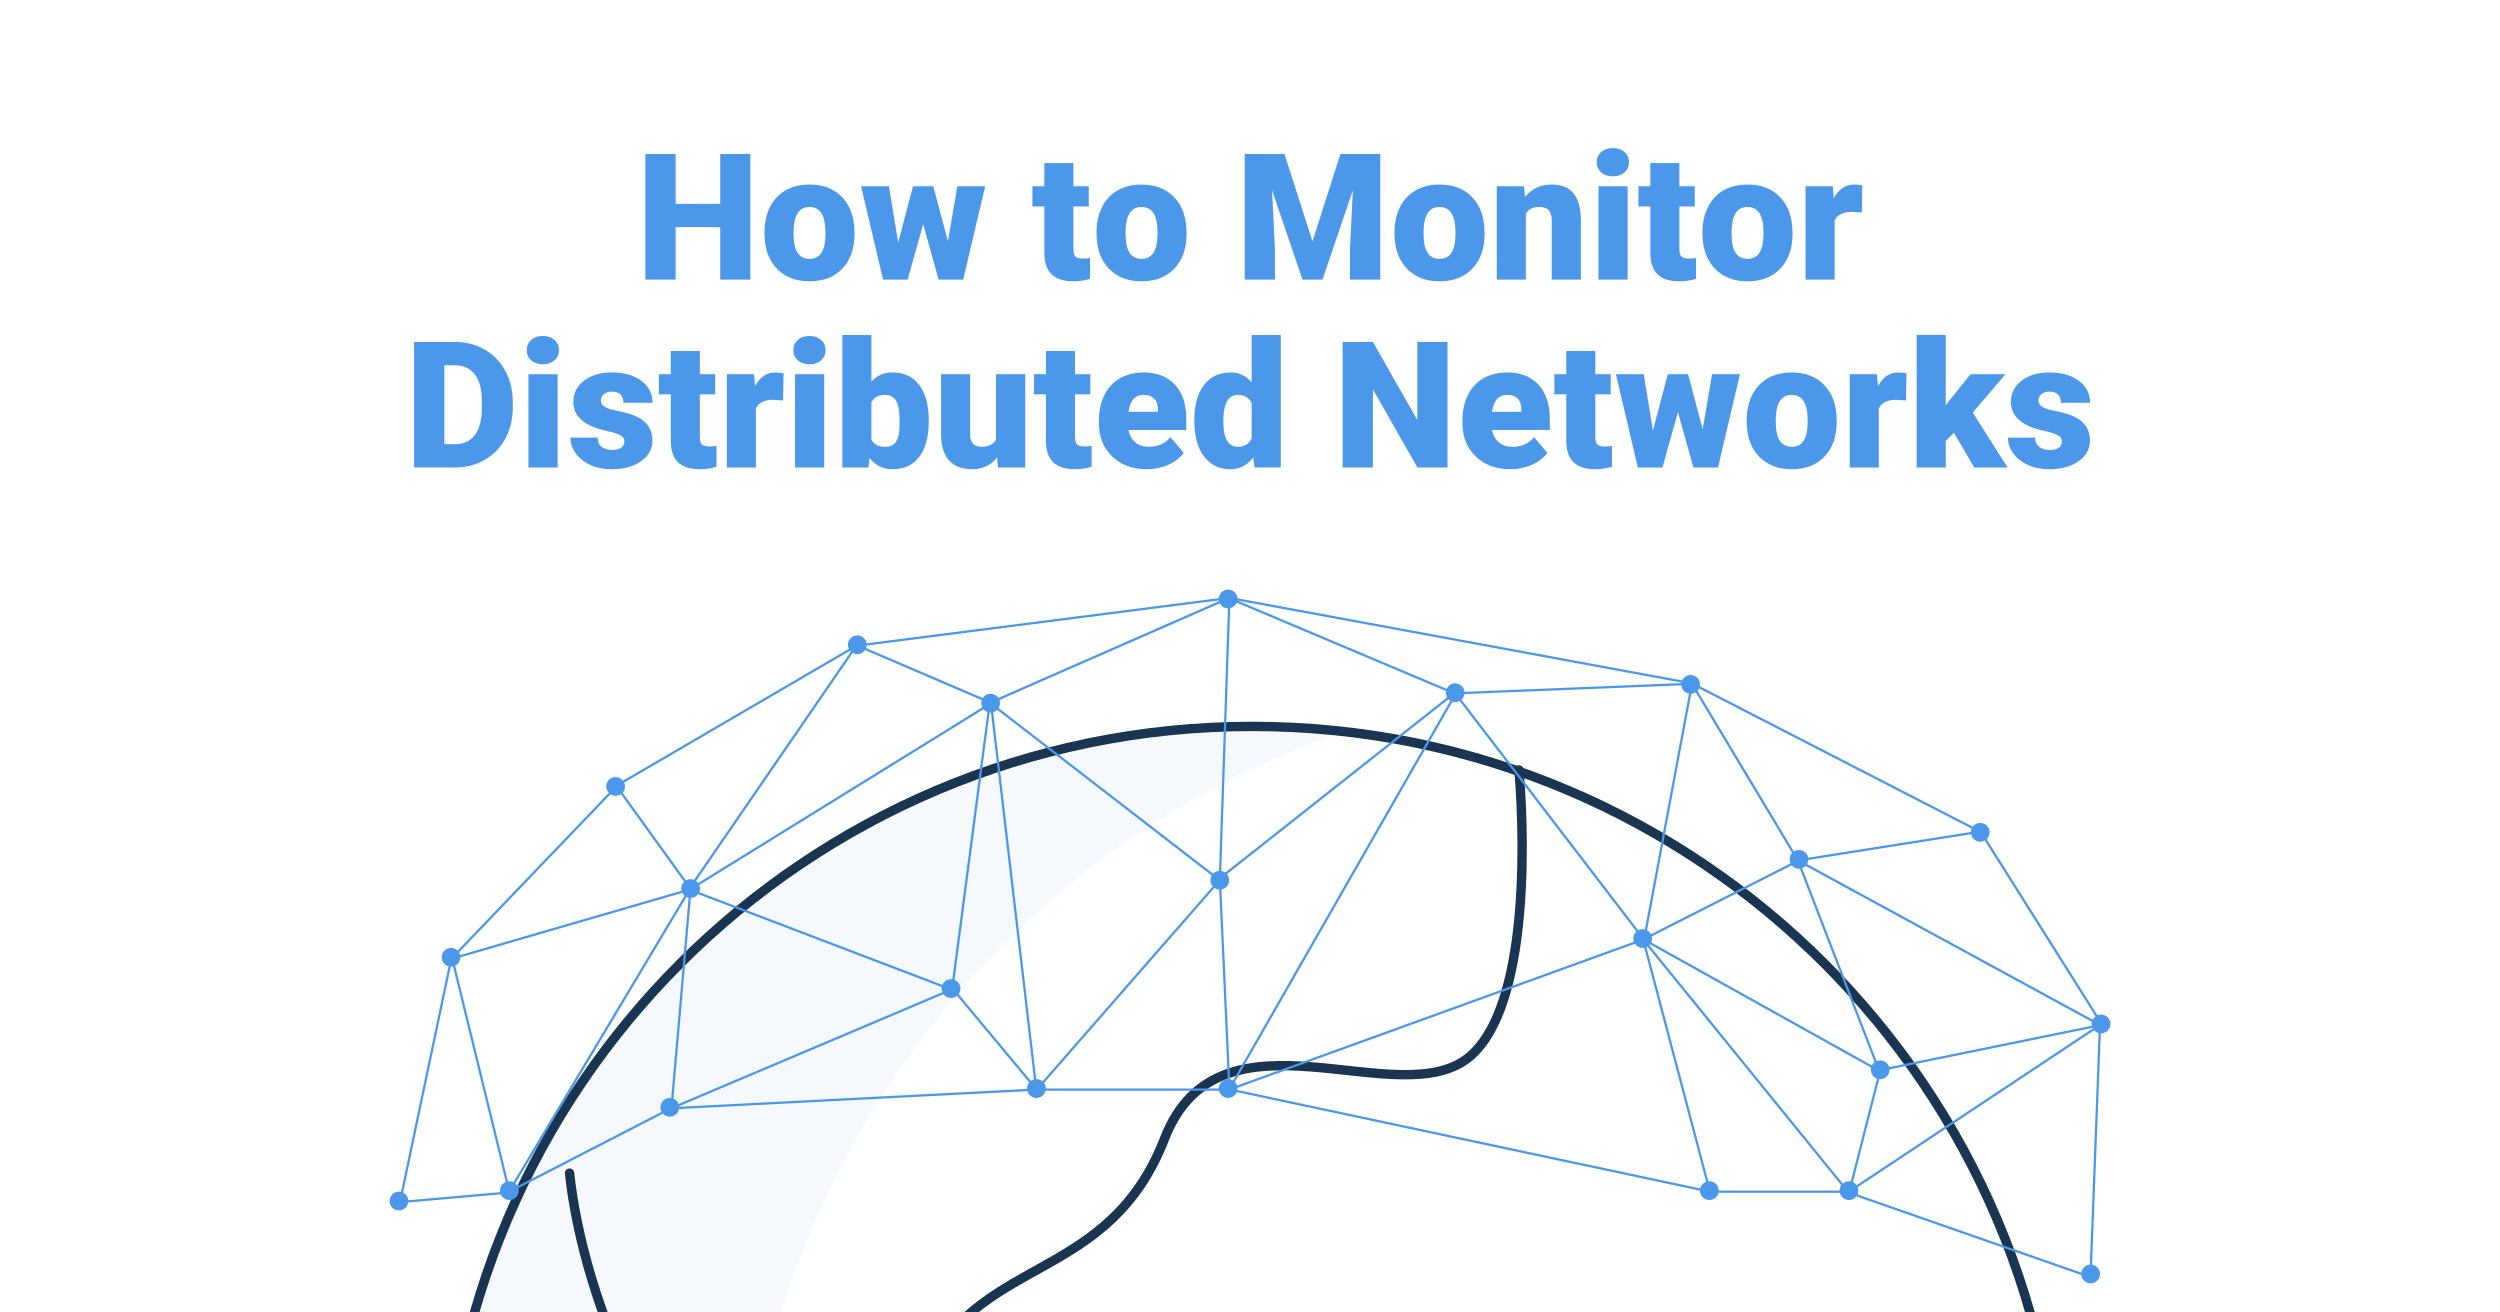 <svg height="630" viewBox="0 0 1200 630" width="1200" xmlns="http://www.w3.org/2000/svg" xmlns:xlink="http://www.w3.org/1999/xlink"><mask id="a" fill="#fff"><path d="m0 0h1200v630h-1200z" fill="#fff" fill-rule="evenodd"/></mask><g fill="none" fill-rule="evenodd"><path d="m0 0h1200v630h-1200z" fill="#fff"/><g fill="#4b98eb" fill-rule="nonzero" mask="url(#a)"><g transform="translate(198.771 71.068)"><path d="m161.39 63.132h-14.448v-25.17h-21.403v25.17h-14.531v-60.275h14.531v23.928h21.403v-23.928h14.448z"/><path d="m168.179 40.322c0-4.471.869-8.452 2.608-11.943 1.739-3.491 4.236-6.175 7.493-8.052s7.079-2.815 11.467-2.815c6.706 0 11.992 2.077 15.855 6.23s5.796 9.804 5.796 16.952v.497c0 6.982-1.939 12.523-5.816 16.621s-9.128 6.148-15.752 6.148c-6.375 0-11.495-1.911-15.359-5.734-3.864-3.822-5.948-9.004-6.251-15.545zm13.951.869c0 4.14.649 7.176 1.946 9.108 1.297 1.932 3.215 2.898 5.754 2.898 4.968 0 7.507-3.822 7.617-11.467v-1.408c0-8.031-2.567-12.047-7.7-12.047-4.664 0-7.189 3.464-7.576 10.391z"/><path d="m256.233 44.751 4.512-26.412h13.372l-10.556 44.793h-11.798l-7.41-26.578-7.452 26.578h-11.798l-10.556-44.793h13.372l4.43 27.033 7.12-27.033h9.729z"/><path d="m316.467 7.203v11.136h7.369v9.687h-7.369v20.492c0 1.684.304 2.856.911 3.519.607.662 1.808.994 3.602.994 1.38 0 2.539-.083 3.477-.248v9.977c-2.511.8-5.133 1.201-7.866 1.201-4.802 0-8.349-1.132-10.639-3.395s-3.436-5.699-3.436-10.308v-22.231h-5.713v-9.687h5.713v-11.136z"/><path d="m327.562 40.322c0-4.471.869-8.452 2.608-11.943 1.739-3.491 4.236-6.175 7.493-8.052s7.079-2.815 11.467-2.815c6.706 0 11.992 2.077 15.855 6.23s5.796 9.804 5.796 16.952v.497c0 6.982-1.939 12.523-5.816 16.621s-9.128 6.148-15.752 6.148c-6.375 0-11.495-1.911-15.359-5.734s-5.948-9.004-6.251-15.545zm13.951.869c0 4.14.649 7.176 1.946 9.108 1.297 1.932 3.215 2.898 5.754 2.898 4.968 0 7.507-3.822 7.617-11.467v-1.408c0-8.031-2.567-12.047-7.7-12.047-4.664 0-7.189 3.464-7.576 10.391z"/><path d="m417.768 2.856 13.454 41.936 13.413-41.936h19.126v60.275h-14.572v-14.075l1.408-28.813-14.572 42.888h-9.604l-14.613-42.93 1.408 28.854v14.075h-14.531v-60.275z"/><path d="m470.592 40.322c0-4.471.869-8.452 2.608-11.943 1.739-3.491 4.236-6.175 7.493-8.052 3.257-1.877 7.079-2.815 11.467-2.815 6.706 0 11.992 2.077 15.855 6.23s5.796 9.804 5.796 16.952v.497c0 6.982-1.939 12.523-5.816 16.621s-9.128 6.148-15.752 6.148c-6.375 0-11.495-1.911-15.359-5.734s-5.948-9.004-6.251-15.545zm13.951.869c0 4.14.649 7.176 1.946 9.108 1.297 1.932 3.215 2.898 5.754 2.898 4.968 0 7.507-3.822 7.617-11.467v-1.408c0-8.031-2.567-12.047-7.7-12.047-4.664 0-7.189 3.464-7.576 10.391z"/><path d="m532.771 18.339.455 5.258c3.091-4.057 7.355-6.086 12.792-6.086 4.664 0 8.149 1.394 10.453 4.181 2.304 2.787 3.498 6.982 3.581 12.585v28.854h-13.993v-28.275c0-2.263-.455-3.926-1.366-4.988-.911-1.063-2.567-1.594-4.968-1.594-2.732 0-4.761 1.076-6.086 3.229v31.628h-13.951v-44.793z"/><path d="m582.49 63.132h-13.993v-44.793h13.993zm-14.82-56.343c0-1.987.718-3.615 2.153-4.885 1.435-1.27 3.298-1.904 5.589-1.904s4.154.635 5.589 1.904c1.435 1.27 2.153 2.898 2.153 4.885 0 1.987-.718 3.615-2.153 4.885-1.435 1.27-3.298 1.904-5.589 1.904s-4.154-.635-5.589-1.904c-1.435-1.27-2.153-2.898-2.153-4.885z"/><path d="m607.329 7.203v11.136h7.369v9.687h-7.369v20.492c0 1.684.304 2.856.911 3.519.607.662 1.808.994 3.602.994 1.38 0 2.539-.083 3.477-.248v9.977c-2.511.8-5.133 1.201-7.866 1.201-4.802 0-8.349-1.132-10.639-3.395s-3.436-5.699-3.436-10.308v-22.231h-5.713v-9.687h5.713v-11.136z"/><path d="m618.424 40.322c0-4.471.869-8.452 2.608-11.943 1.739-3.491 4.236-6.175 7.493-8.052s7.079-2.815 11.467-2.815c6.706 0 11.992 2.077 15.855 6.23s5.796 9.804 5.796 16.952v.497c0 6.982-1.939 12.523-5.816 16.621-3.878 4.098-9.128 6.148-15.752 6.148-6.375 0-11.495-1.911-15.359-5.734s-5.948-9.004-6.251-15.545zm13.951.869c0 4.14.649 7.176 1.946 9.108 1.297 1.932 3.215 2.898 5.754 2.898 4.968 0 7.507-3.822 7.617-11.467v-1.408c0-8.031-2.567-12.047-7.7-12.047-4.664 0-7.189 3.464-7.576 10.391z"/><path d="m694.886 30.966-4.595-.331c-4.388 0-7.203 1.38-8.445 4.14v28.358h-13.951v-44.793h13.082l.455 5.754c2.346-4.388 5.616-6.582 9.811-6.582 1.49 0 2.787.166 3.891.497z"/><path d="m0 153.332v-60.275h19.416c5.327 0 10.115 1.207 14.365 3.622 4.25 2.415 7.569 5.823 9.956 10.225 2.387 4.402 3.595 9.335 3.622 14.8v2.774c0 5.52-1.166 10.467-3.498 14.841-2.332 4.374-5.616 7.797-9.853 10.267s-8.963 3.719-14.179 3.747zm14.531-49.057v37.879h5.051c4.167 0 7.369-1.483 9.604-4.45 2.235-2.967 3.353-7.376 3.353-13.227v-2.608c0-5.823-1.118-10.212-3.353-13.165-2.235-2.953-5.492-4.43-9.77-4.43z"/><path d="m68.886 153.332h-13.993v-44.793h13.993zm-14.82-56.343c0-1.987.718-3.615 2.153-4.885s3.298-1.904 5.589-1.904 4.154.635 5.589 1.904c1.435 1.27 2.153 2.898 2.153 4.885s-.718 3.615-2.153 4.885c-1.435 1.27-3.298 1.904-5.589 1.904s-4.154-.635-5.589-1.904c-1.435-1.27-2.153-2.898-2.153-4.885z"/><path d="m100.928 140.747c0-1.187-.621-2.139-1.863-2.856-1.242-.718-3.602-1.463-7.079-2.235-3.477-.773-6.348-1.787-8.611-3.043s-3.988-2.781-5.175-4.574c-1.187-1.794-1.78-3.85-1.78-6.168 0-4.112 1.697-7.5 5.092-10.163s7.838-3.995 13.33-3.995c5.906 0 10.653 1.339 14.241 4.016 3.588 2.677 5.382 6.196 5.382 10.556h-13.993c0-3.588-1.891-5.382-5.672-5.382-1.463 0-2.691.407-3.684 1.221-.994.814-1.49 1.828-1.49 3.043 0 1.242.607 2.249 1.822 3.022s3.153 1.408 5.816 1.904 5.002 1.09 7.017 1.78c6.734 2.318 10.101 6.472 10.101 12.461 0 4.085-1.815 7.41-5.444 9.977s-8.328 3.85-14.096 3.85c-3.836 0-7.258-.69-10.267-2.07s-5.354-3.257-7.038-5.63c-1.684-2.373-2.525-4.871-2.525-7.493h13.04c.055 2.07.745 3.581 2.07 4.533 1.325.952 3.022 1.428 5.092 1.428 1.904 0 3.333-.386 4.285-1.159.952-.773 1.428-1.78 1.428-3.022z"/><path d="m137.152 97.403v11.136h7.369v9.687h-7.369v20.492c0 1.684.304 2.856.911 3.519.607.662 1.808.994 3.602.994 1.38 0 2.539-.083 3.477-.248v9.977c-2.511.8-5.133 1.201-7.866 1.201-4.802 0-8.349-1.132-10.639-3.395-2.291-2.263-3.436-5.699-3.436-10.308v-22.231h-5.713v-9.687h5.713v-11.136z"/><path d="m177.101 121.166-4.595-.331c-4.388 0-7.203 1.38-8.445 4.14v28.358h-13.951v-44.793h13.082l.455 5.754c2.346-4.388 5.616-6.582 9.811-6.582 1.49 0 2.787.166 3.891.497z"/><path d="m196.847 153.332h-13.993v-44.793h13.993zm-14.82-56.343c0-1.987.718-3.615 2.153-4.885 1.435-1.27 3.298-1.904 5.589-1.904s4.154.635 5.589 1.904c1.435 1.27 2.153 2.898 2.153 4.885s-.718 3.615-2.153 4.885c-1.435 1.27-3.298 1.904-5.589 1.904s-4.154-.635-5.589-1.904c-1.435-1.27-2.153-2.898-2.153-4.885z"/><path d="m247.022 131.308c0 7.341-1.518 12.985-4.554 16.932s-7.314 5.92-12.833 5.92c-4.554 0-8.224-1.808-11.012-5.423l-.58 4.595h-12.502v-63.587h13.951v22.396c2.594-2.953 5.948-4.43 10.06-4.43 5.575 0 9.88 2.001 12.916 6.003s4.554 9.632 4.554 16.89zm-13.993-.869c0-4.305-.573-7.376-1.718-9.211-1.145-1.835-2.905-2.753-5.278-2.753-3.146 0-5.327 1.201-6.541 3.602v17.801c1.187 2.373 3.395 3.56 6.624 3.56 3.284 0 5.368-1.601 6.251-4.802.442-1.573.662-4.305.662-8.197z"/><path d="m279.85 148.488c-2.953 3.781-6.941 5.672-11.964 5.672-4.913 0-8.631-1.428-11.157-4.285-2.525-2.856-3.788-6.962-3.788-12.316v-29.02h13.951v29.103c0 3.836 1.863 5.754 5.589 5.754 3.201 0 5.478-1.145 6.831-3.436v-31.421h14.034v44.793h-13.082z"/><path d="m317.233 97.403v11.136h7.369v9.687h-7.369v20.492c0 1.684.304 2.856.911 3.519.607.662 1.808.994 3.602.994 1.38 0 2.539-.083 3.477-.248v9.977c-2.511.8-5.133 1.201-7.866 1.201-4.802 0-8.349-1.132-10.639-3.395-2.291-2.263-3.436-5.699-3.436-10.308v-22.231h-5.713v-9.687h5.713v-11.136z"/><path d="m351.759 154.16c-6.872 0-12.433-2.049-16.683-6.148-4.25-4.098-6.375-9.432-6.375-16v-1.159c0-4.581.849-8.625 2.546-12.13 1.697-3.505 4.174-6.217 7.431-8.135 3.257-1.918 7.12-2.877 11.591-2.877 6.292 0 11.26 1.953 14.903 5.858 3.643 3.905 5.465 9.349 5.465 16.332v5.423h-27.737c.497 2.511 1.587 4.485 3.27 5.92 1.684 1.435 3.864 2.153 6.541 2.153 4.416 0 7.866-1.546 10.349-4.637l6.375 7.534c-1.739 2.401-4.202 4.312-7.39 5.734-3.188 1.421-6.617 2.132-10.287 2.132zm-1.573-35.685c-4.085 0-6.513 2.705-7.286 8.114h14.075v-1.076c.055-2.235-.511-3.967-1.697-5.195-1.187-1.228-2.884-1.842-5.092-1.842z"/><path d="m374.486 130.604c0-7.093 1.532-12.682 4.595-16.766 3.063-4.085 7.341-6.127 12.833-6.127 4.002 0 7.369 1.573 10.101 4.719v-22.686h13.993v63.587h-12.544l-.704-4.802c-2.87 3.753-6.513 5.63-10.929 5.63-5.327 0-9.549-2.042-12.668-6.127s-4.678-9.894-4.678-17.429zm13.951.869c0 7.948 2.318 11.923 6.955 11.923 3.091 0 5.299-1.297 6.624-3.891v-17.056c-1.27-2.649-3.45-3.974-6.541-3.974-4.305 0-6.637 3.477-6.996 10.432z"/><path d="m496.031 153.332h-14.448l-21.361-37.507v37.507h-14.531v-60.275h14.531l21.32 37.507v-37.507h14.489z"/><path d="m526.251 154.16c-6.872 0-12.433-2.049-16.683-6.148-4.25-4.098-6.375-9.432-6.375-16v-1.159c0-4.581.849-8.625 2.546-12.13 1.697-3.505 4.174-6.217 7.431-8.135 3.257-1.918 7.12-2.877 11.591-2.877 6.292 0 11.26 1.953 14.903 5.858 3.643 3.905 5.465 9.349 5.465 16.332v5.423h-27.737c.497 2.511 1.587 4.485 3.27 5.92 1.684 1.435 3.864 2.153 6.541 2.153 4.416 0 7.866-1.546 10.349-4.637l6.375 7.534c-1.739 2.401-4.202 4.312-7.39 5.734-3.188 1.421-6.617 2.132-10.287 2.132zm-1.573-35.685c-4.085 0-6.513 2.705-7.286 8.114h14.075v-1.076c.055-2.235-.511-3.967-1.697-5.195-1.187-1.228-2.884-1.842-5.092-1.842z"/><path d="m566.987 97.403v11.136h7.369v9.687h-7.369v20.492c0 1.684.304 2.856.911 3.519s1.808.994 3.602.994c1.38 0 2.539-.083 3.477-.248v9.977c-2.511.8-5.133 1.201-7.866 1.201-4.802 0-8.349-1.132-10.639-3.395-2.291-2.263-3.436-5.699-3.436-10.308v-22.231h-5.713v-9.687h5.713v-11.136z"/><path d="m618.527 134.951 4.512-26.412h13.372l-10.556 44.793h-11.798l-7.41-26.578-7.452 26.578h-11.798l-10.556-44.793h13.372l4.43 27.033 7.12-27.033h9.729z"/><path d="m639.64 130.522c0-4.471.869-8.452 2.608-11.943s4.236-6.175 7.493-8.052c3.257-1.877 7.079-2.815 11.467-2.815 6.706 0 11.992 2.077 15.855 6.23s5.796 9.804 5.796 16.952v.497c0 6.982-1.939 12.523-5.816 16.621-3.878 4.098-9.128 6.148-15.752 6.148-6.375 0-11.495-1.911-15.359-5.734s-5.948-9.004-6.251-15.545zm13.951.869c0 4.14.649 7.176 1.946 9.108 1.297 1.932 3.215 2.898 5.754 2.898 4.968 0 7.507-3.822 7.617-11.467v-1.408c0-8.031-2.567-12.047-7.7-12.047-4.664 0-7.189 3.464-7.576 10.391z"/><path d="m716.103 121.166-4.595-.331c-4.388 0-7.203 1.38-8.445 4.14v28.358h-13.951v-44.793h13.082l.455 5.754c2.346-4.388 5.616-6.582 9.811-6.582 1.49 0 2.787.166 3.891.497z"/><path d="m739.12 136.649-3.933 3.933v12.751h-13.951v-63.629h13.951v33.781l1.408-1.863 10.515-13.082h16.725l-15.69 18.422 16.725 26.371h-15.98z"/><path d="m790.95 140.747c0-1.187-.621-2.139-1.863-2.856-1.242-.718-3.602-1.463-7.079-2.235-3.477-.773-6.348-1.787-8.611-3.043-2.263-1.256-3.988-2.781-5.175-4.574-1.187-1.794-1.78-3.85-1.78-6.168 0-4.112 1.697-7.5 5.092-10.163s7.838-3.995 13.33-3.995c5.906 0 10.653 1.339 14.241 4.016 3.588 2.677 5.382 6.196 5.382 10.556h-13.993c0-3.588-1.891-5.382-5.672-5.382-1.463 0-2.691.407-3.684 1.221-.994.814-1.49 1.828-1.49 3.043 0 1.242.607 2.249 1.822 3.022s3.153 1.408 5.816 1.904 5.002 1.09 7.017 1.78c6.734 2.318 10.101 6.472 10.101 12.461 0 4.085-1.815 7.41-5.444 9.977s-8.328 3.85-14.096 3.85c-3.836 0-7.258-.69-10.267-2.07-3.008-1.38-5.354-3.257-7.038-5.63-1.684-2.373-2.525-4.871-2.525-7.493h13.04c.055 2.07.745 3.581 2.07 4.533s3.022 1.428 5.092 1.428c1.904 0 3.333-.386 4.285-1.159.952-.773 1.428-1.78 1.428-3.022z"/></g></g><g mask="url(#a)"><g transform="translate(187 283)"><g transform="translate(24.798 64.578)"><path d="m516.208 22.823-.032-.117s.011.085.011.112c-26.162-9.136-53.59-15.534-81.965-18.889.09-.027.17-.064.261-.09-1.09-.133-2.207-.175-3.298-.292-4.266-.473-8.568-.819-12.876-1.149-2.893-.223-5.771-.5-8.685-.659-5.457-.298-10.956-.42-16.466-.495-1.649-.016-3.276-.144-4.925-.144-73.711 0-142.618 20.543-201.309 56.21-112.063 68.074-186.922 191.274-186.922 331.959 0 6.158.181 12.274.468 18.363.005.101 0 .202.005.308.213 4.451.585 8.86.947 13.273.154 1.92.25 3.855.436 5.77.388 4.042.915 8.035 1.431 12.04.287 2.244.527 4.499.851 6.727.564 3.84 1.239 7.642 1.909 11.444.415 2.345.803 4.706 1.261 7.041.723 3.701 1.542 7.36 2.372 11.019.542 2.388 1.064 4.775 1.649 7.142.888 3.6 1.851 7.158 2.835 10.716.66 2.377 1.319 4.754 2.021 7.11 1.042 3.504 2.154 6.982 3.292 10.444.771 2.351 1.558 4.685 2.372 7.009 1.202 3.435 2.452 6.844 3.75 10.237.878 2.287 1.776 4.557 2.697 6.828 1.362 3.361 2.755 6.706 4.207 10.03.973 2.218 1.979 4.414 2.994 6.61 1.521 3.313 3.064 6.605 4.68 9.865 1.048 2.117 2.138 4.201 3.223 6.296 1.697 3.276 3.404 6.546 5.191 9.764 1.096 1.973 2.244 3.914 3.372 5.866 1.893 3.271 3.782 6.536 5.76 9.748 1.096 1.771 2.25 3.499 3.372 5.254 2.127 3.318 4.244 6.642 6.467 9.886.957 1.404 1.968 2.755 2.941 4.143 2.489 3.536 4.973 7.067 7.574 10.513.202.271.42.532.622.798 9.818 12.949 20.455 25.244 31.789 36.853.66.675 1.292 1.383 1.957 2.053 3.005 3.031 6.1 5.961 9.201 8.892 1.255 1.181 2.473 2.398 3.739 3.563 2.941 2.707 5.967 5.329 8.994 7.945 1.5 1.298 2.973 2.616 4.494 3.893 2.962 2.483 5.994 4.887 9.031 7.291 1.665 1.314 3.313 2.638 4.999 3.925 3.021 2.308 6.1 4.541 9.196 6.764 1.766 1.271 3.532 2.547 5.319 3.786 3.111 2.154 6.265 4.244 9.441 6.312 1.846 1.197 3.691 2.393 5.558 3.563 3.212 2.01 6.451 3.967 9.722 5.887 1.899 1.111 3.808 2.212 5.733 3.292 3.313 1.872 6.654 3.696 10.026 5.467 1.931 1.016 3.877 2.005 5.829 2.983 3.441 1.739 6.898 3.441 10.398 5.073 1.925.899 3.872 1.76 5.813 2.627 3.59 1.606 7.196 3.191 10.845 4.69 1.872.771 3.771 1.489 5.659 2.228 3.776 1.489 7.563 2.957 11.398 4.323 1.75.622 3.521 1.186 5.281 1.787 4.032 1.367 8.068 2.733 12.158 3.978 1.431.436 2.888.808 4.329 1.228 4.468 1.298 8.941 2.579 13.477 3.728.441.106.894.197 1.34.308 13.823 3.425 27.949 6.068 42.315 7.972.112.09.176.138.176.138l-.064-.128c3.212.425 6.414.883 9.653 1.228.096.011.186.027.282.037v-.005c13.61 1.446 27.423 2.228 41.416 2.228 214.398 0 388.2-173.784 388.2-388.153 0-169.508-108.712-313.548-260.197-366.446" fill="#fff"/><path d="m347.813 774.123c-194.913-20.687-346.714-185.574-346.714-385.963 0-214.334 173.758-388.16 388.151-388.16 15.613 0 31.094.936 46.239 2.739-169.419 57.387-291.327 217.599-291.327 406.374 0 154.213 81.407 289.473 203.65 365.01" fill="#d6e9f7" opacity=".239"/><g stroke="#193552" stroke-width="4.51"><path d="m777.504 389.261c0 214.377-173.801 388.161-388.2 388.161s-388.205-173.784-388.205-388.161c0-214.377 173.807-388.161 388.205-388.161s388.2 173.784 388.2 388.161z"/><path d="m517.275 21.992s10.518 107.657-23.153 137.205c-33.671 29.548-120.393-28.527-146.921 39.737s-86.099 55.949-114.16 110.229c-16.287 31.499-35.747 85.322 116.049 133.819 47.169 15.069 128.547 18.104 161.851 96.314 33.288 78.178 140.491 3.944 164.288 68.786" stroke-linecap="round" stroke-linejoin="round"/><path d="m61.584 215.523c6.358 59.413 43.117 160.612 121.438 199.747 104.153 52.052 241.102 71.303 170.252 188.182-75.541 124.617-15.98 170.671-15.98 170.671" stroke-linecap="round" stroke-linejoin="round"/></g></g><g stroke="#4b98eb" stroke-width="1.1"><circle cx="224.5" cy="26.5" fill="#4b98eb" r="3.95"/><circle cx="288.5" cy="54.5" fill="#4b98eb" r="3.95"/><circle cx="310.5" cy="239.5" fill="#4b98eb" r="3.95"/><circle cx="511.5" cy="49.5" fill="#4b98eb" r="3.95"/><circle cx="402.5" cy="4.5" fill="#4b98eb" r="3.95"/><circle cx="624.5" cy="45.5" fill="#4b98eb" r="3.95"/><circle cx="676.5" cy="129.5" fill="#4b98eb" r="3.95"/><circle cx="763.5" cy="116.5" fill="#4b98eb" r="3.95"/><circle cx="821.5" cy="208.5" fill="#4b98eb" r="3.95"/><circle cx="816.5" cy="328.5" fill="#4b98eb" r="3.95"/><circle cx="398.5" cy="139.5" fill="#4b98eb" r="3.95"/><circle cx="633.5" cy="288.5" fill="#4b98eb" r="3.95"/><circle cx="700.5" cy="288.5" fill="#4b98eb" r="3.95"/><circle cx="715.5" cy="230.5" fill="#4b98eb" r="3.95"/><circle cx="269.5" cy="191.5" fill="#4b98eb" r="3.95"/><circle cx="108.5" cy="94.5" fill="#4b98eb" r="3.95"/><circle cx="144.5" cy="143.5" fill="#4b98eb" r="3.95"/><circle cx="601.5" cy="167.5" fill="#4b98eb" r="3.95"/><circle cx="402.5" cy="239.5" fill="#4b98eb" r="3.95"/><circle cx="134.5" cy="248.5" fill="#4b98eb" r="3.95"/><circle cx="29.5" cy="176.5" fill="#4b98eb" r="3.95"/><circle cx="57.5" cy="288.5" fill="#4b98eb" r="3.95"/><circle cx="4.5" cy="293.5" fill="#4b98eb" r="3.95"/><path d="m57.468 289-27.468-112.169 78.971-82.41 35.48 49.217-9.156 105.301 135.052-57.229 40.058 48.072-21.746-185.422-64.092-27.47 178.543-22.892-4.578 135.06 4.578 100.723 108.728-190 113.306-4.578-22.89 122.47 74.393-37.771 86.983-13.735 58.37 92.711-106.439 21.747-14.879 58.373h-66.382"/><path d="m30 177.11 114-33.11-86.64 145 77.52-39.961"/><path d="m108 94.676 116-67.676-80.396 117"/><path d="m288 55-18 137"/><path d="m288 55-144 89.05 125.714 47.95"/><path d="m289 54 114-50"/><path d="m289 55 109.44 84.506-87.78 100.494h92.34"/><path d="m135 249 175-9"/><path d="m402.566 4 108.434 45.763-113 89.237"/><path d="m403 4 222 41"/><path d="m511.649 50 90.351 117.892-199 72.108"/><path d="m625 45 51 85"/><path d="m763 116-138-71"/><path d="m676 130 145 79"/><path d="m715 231-39-101"/><path d="m602 168 113 63"/><path d="m700 289-98.238-121 31.985 121-230.746-49.085"/><path d="m821 209-121 80.303 116.434 40.697z"/><path d="m29.661 177-24.661 117 52-4.588"/></g></g></g></g></svg>